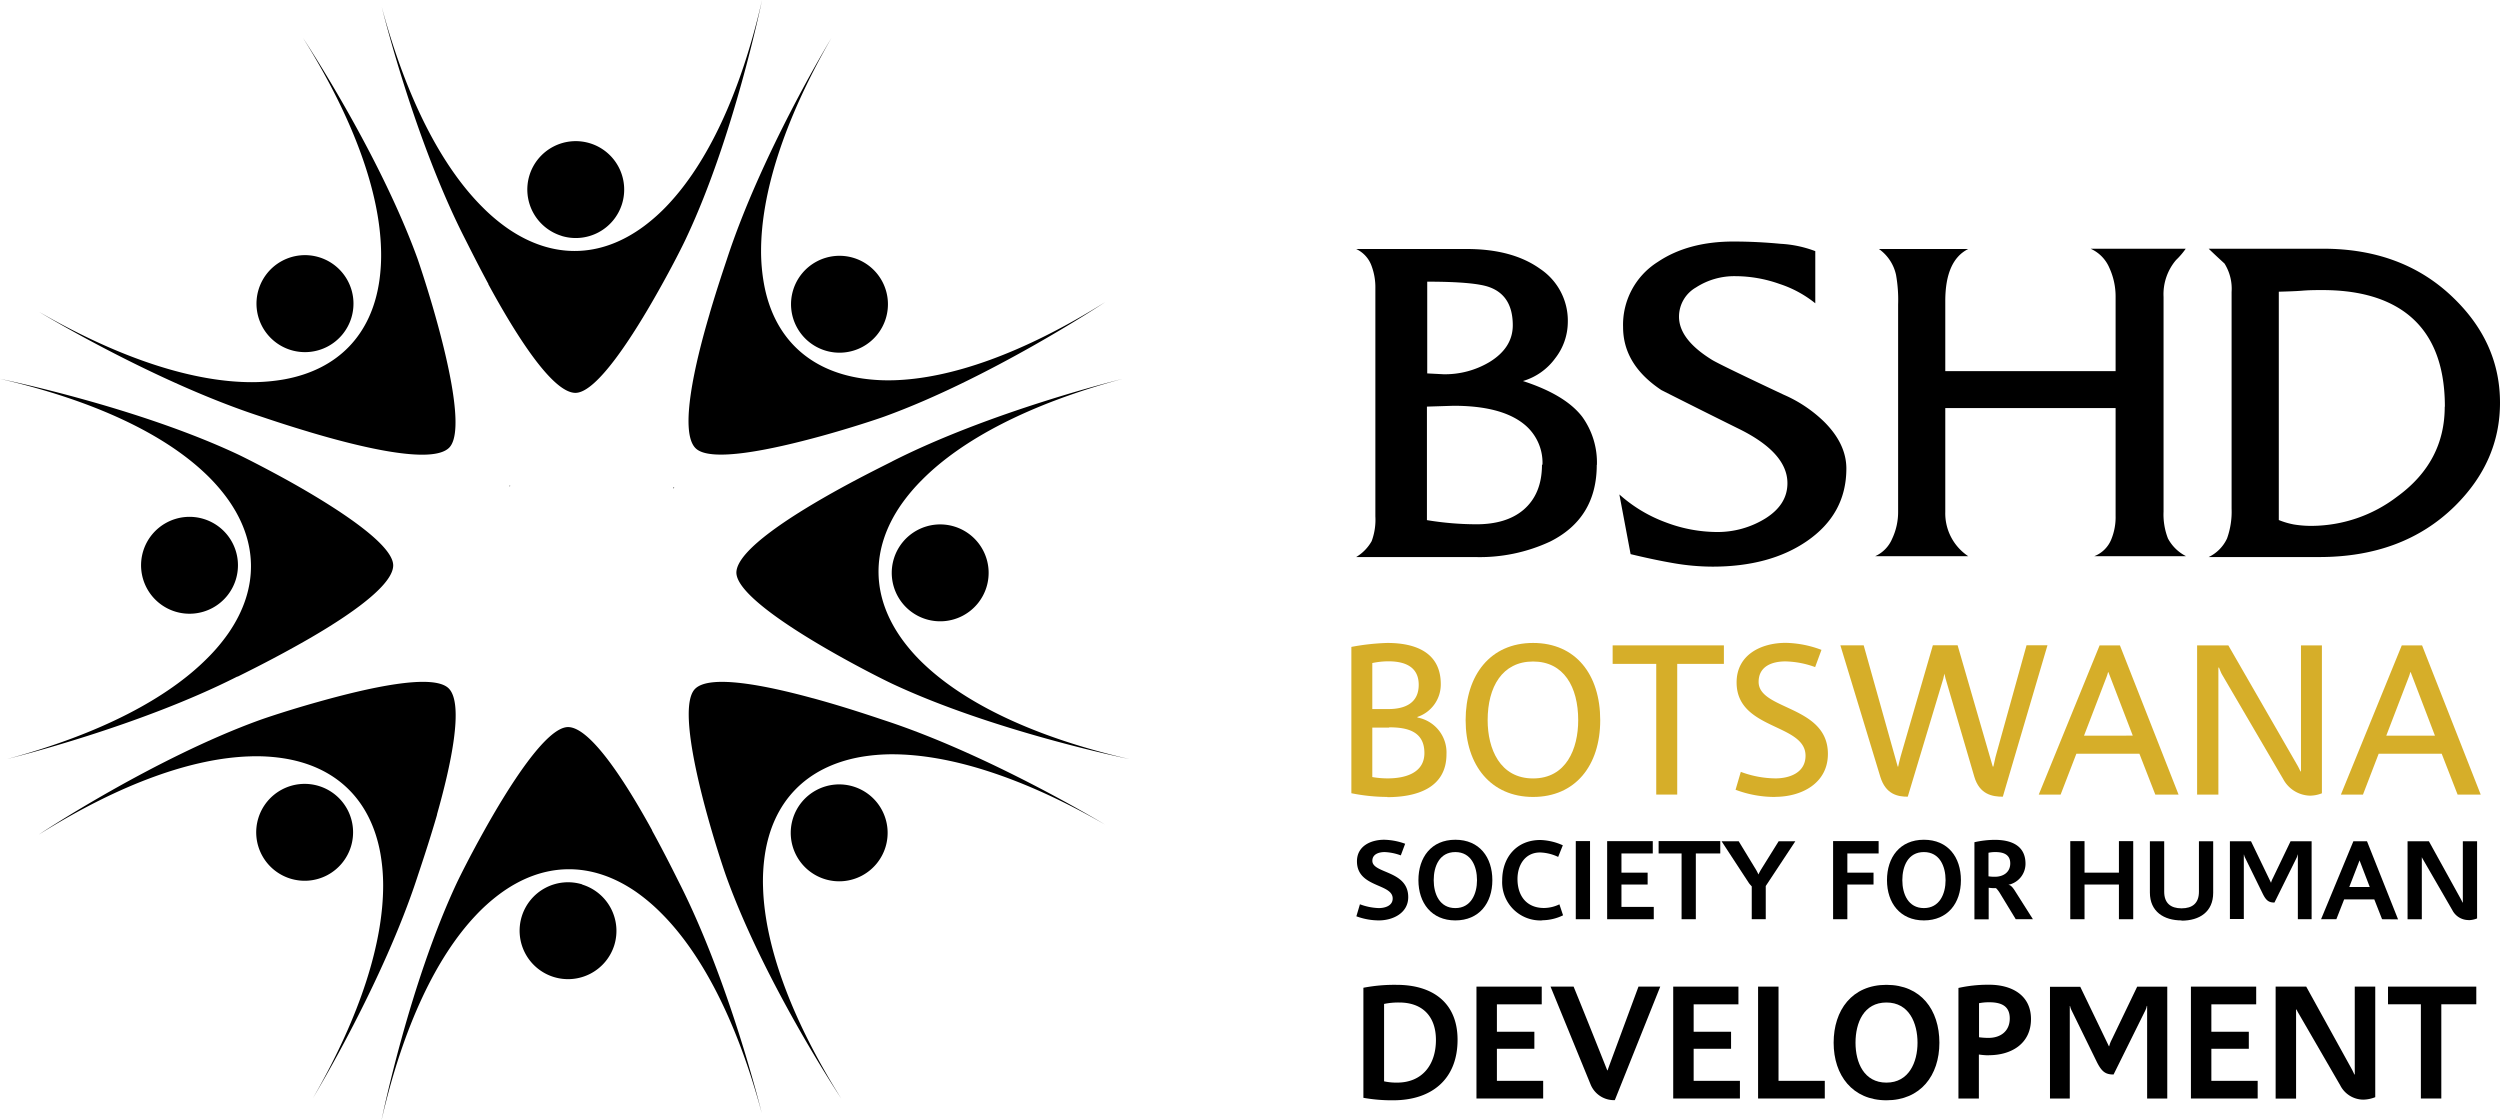 <svg xmlns="http://www.w3.org/2000/svg" id="Layer_1" data-name="Layer 1" viewBox="0 0 505.21 226.38"><defs><style>.cls-1{fill:#d6ae29;}</style></defs><title>BSHD Logo Inverted</title><path d="M113.44,47.66A9.79,9.79,0,1,0,107,35.41a9.79,9.79,0,0,0,6.48,12.25"></path><path d="M98.66,57.39c5.07,9.35,12.79,22,17.63,22,4.32,0,11.72-11.59,16.88-20.81,2.82-5,5-9.35,5.6-10.69C148.28,27.65,153.77,1.07,154,0c-4.42,19.27-11.19,33.05-19,41.35a36.8,36.8,0,0,1-4.77,4.29c-8.84,6.6-18.6,6.77-27.68.49a36.74,36.74,0,0,1-5-4.22c-8.06-8-15.28-21.49-20.4-40.48.3,1.2,6.65,26.78,16.68,46.55.61,1.18,2.44,4.91,4.87,9.41"></path><path d="M66.26,70A9.8,9.8,0,1,0,53,66,9.8,9.8,0,0,0,66.26,70"></path><path d="M62.35,87.25c10.21,3.06,24.92,6.68,28.4,3.24,3.29-3.24-.34-18.35-3.36-28.68-1.35-4.61-2.58-8.27-3-9.49C76.75,31.25,61.83,8.57,61.23,7.66,71.72,24.41,76.69,39,77,50.34a36.77,36.77,0,0,1-.34,6.4c-1.58,10.92-8.36,17.94-19.21,19.92a37.73,37.73,0,0,1-6.54.57c-11.37,0-26-4.39-43-14.2,1,.63,23.64,14.23,44.71,21.11,1.23.41,5,1.7,9.75,3.11"></path><path d="M47.66,117.1a9.79,9.79,0,1,0-12.25,6.49,9.79,9.79,0,0,0,12.25-6.49"></path><path d="M48,136.75c1.34-.68,5.91-2.91,11.17-5.83,9.1-5,20.27-12.12,20.29-16.66,0-4.34-11.72-11.81-21-17-5-2.77-9.2-4.88-10.52-5.5C27.65,82.27,1.07,76.78,0,76.56c19.26,4.43,33.06,11.19,41.35,19a36.8,36.8,0,0,1,4.29,4.77c6.6,8.83,6.77,18.6.49,27.67a36.8,36.8,0,0,1-4.22,5c-8,8.06-21.49,15.28-40.48,20.39,1.19-.3,26.78-6.65,46.55-16.68"></path><path d="M70.22,163.62a9.79,9.79,0,1,0-4.07,13.23,9.8,9.8,0,0,0,4.07-13.23"></path><path d="M88.3,164.62c2.81-9.9,5.51-22.33,2.39-25.49s-16.45-.1-26.62,2.77c-5.56,1.56-10.16,3.1-11.55,3.6C31.44,153.13,8.77,168,7.86,168.65c16.75-10.5,31.28-15.46,42.67-15.8a35.93,35.93,0,0,1,6.41.34c10.91,1.58,17.94,8.36,19.92,19.22a37.55,37.55,0,0,1,.57,6.54c0,11.36-4.4,26-14.21,43,.64-1.06,14.24-23.64,21.12-44.71.48-1.48,2.24-6.6,4-12.66"></path><path d="M117.66,178.72A9.79,9.79,0,1,0,124.14,191a9.79,9.79,0,0,0-6.48-12.24"></path><path d="M131.8,167.82c-5.06-9.21-12.35-20.86-17-20.89-4.41,0-12,12-17.19,21.36-2.67,4.79-4.69,8.85-5.3,10.14-9.51,20.3-15,46.88-15.21,47.95,4.43-19.27,11.19-33.06,19-41.35a36.73,36.73,0,0,1,4.77-4.29c8.84-6.6,18.6-6.77,27.68-.5a37.47,37.47,0,0,1,5,4.22c8.07,8,15.28,21.5,20.39,40.48-.29-1.19-6.64-26.77-16.68-46.55-.65-1.28-2.75-5.57-5.5-10.57"></path><path d="M165,159.66a9.79,9.79,0,1,0,13.24,4.07A9.78,9.78,0,0,0,165,159.66"></path><path d="M164.28,141.11c-9.58-2.62-20.81-4.87-23.8-1.92-2.8,2.76-.58,14.18,2,23.89,1.8,6.74,3.78,12.66,4.37,14.28C154.48,198.43,169.4,221.11,170,222c-10.49-16.75-15.46-31.29-15.8-42.67a36.84,36.84,0,0,1,.34-6.41C156.12,162,162.9,155,173.76,153a37.55,37.55,0,0,1,6.54-.57c11.36,0,26,4.4,43,14.2-1.05-.63-23.64-14.23-44.71-21.11-1.61-.53-7.57-2.58-14.35-4.43"></path><path d="M180.64,112.89a9.79,9.79,0,1,0,12.24-6.48,9.79,9.79,0,0,0-12.24,6.48"></path><path d="M180.31,93.24c-1.27.65-5.52,2.73-10.5,5.46-9.21,5.07-20.93,12.38-21,17,0,4.13,10.57,11.07,19.56,16.18,5.55,3.16,10.49,5.62,11.94,6.3,20.3,9.51,46.88,15,47.94,15.22-19.26-4.43-33-11.19-41.34-19a36,36,0,0,1-4.29-4.76c-6.6-8.84-6.78-18.61-.5-27.68a37.53,37.53,0,0,1,4.22-5c8-8.06,21.5-15.28,40.48-20.39-1.19.3-26.78,6.65-46.55,16.68"></path><path d="M161,66.07a9.79,9.79,0,1,0,4.07-13.24A9.78,9.78,0,0,0,161,66.07"></path><path d="M143.4,63.43c-3,10.12-6.15,23.78-2.86,27.12,2.91,3,15.42.32,25.43-2.43,6.09-1.68,11.25-3.4,12.74-3.94,21.08-7.63,43.75-22.54,44.66-23.15-16.75,10.5-31.28,15.46-42.67,15.81a36.69,36.69,0,0,1-6.4-.35c-10.92-1.58-18-8.36-19.93-19.22a37.44,37.44,0,0,1-.57-6.53c0-11.37,4.4-26,14.21-43.05-.64,1.06-14.24,23.64-21.12,44.71-.44,1.34-1.93,5.69-3.49,11"></path><path d="M103.11,98.15l-.17,0c0,.06.07.12.11.17l.06-.2"></path><path d="M136.24,98.51l-.19,0,.06.22a2.14,2.14,0,0,0,.13-.19"></path><path class="cls-1" d="M280.36,161.05a37.65,37.65,0,0,1-7.27-.75V130.73a46,46,0,0,1,7.27-.8c5.6,0,10.8,1.86,10.8,8.33a6.93,6.93,0,0,1-4.72,6.62V145a7.18,7.18,0,0,1,5.87,7.41c0,6.92-6.17,8.68-11.95,8.68m.22-27.45a16.11,16.11,0,0,0-3.26.35v9.3h3.26c3.26,0,6.12-1.15,6.12-4.9s-2.95-4.75-6.12-4.75m.14,13.39h-3.4v10a18,18,0,0,0,3.13.27c3.35,0,7.4-1,7.4-5.12,0-4.41-3.48-5.2-7.13-5.2"></path><path class="cls-1" d="M309.81,161.05c-8.51,0-13.63-6.39-13.63-15.51s5-15.61,13.63-15.61,13.57,6.4,13.57,15.61-5.07,15.51-13.57,15.51m0-27.37c-6.22,0-9.18,5.12-9.18,11.86,0,5.77,2.47,11.77,9.18,11.77s9.12-6,9.12-11.77c0-6.74-2.91-11.86-9.12-11.86"></path><polygon class="cls-1" points="338.94 134.16 338.94 160.57 334.7 160.57 334.7 134.16 325.89 134.16 325.89 130.42 348.37 130.42 348.37 134.16 338.94 134.16"></polygon><path class="cls-1" d="M358.73,161.05a22.41,22.41,0,0,1-8-1.45l1.06-3.62a20.42,20.42,0,0,0,7,1.32c2.91,0,6.08-1.18,6.08-4.58,0-6.56-13.93-5.16-13.93-14.81,0-5.59,4.94-8,9.92-8a21.42,21.42,0,0,1,7.23,1.42l-1.28,3.48a18.45,18.45,0,0,0-6-1.15c-2.73,0-5.42,1-5.42,4.14,0,5.74,14,4.72,14,14.55,0,5.95-5.33,8.68-10.66,8.68"></path><path class="cls-1" d="M404.74,161c-2.11,0-4.71-.44-5.77-4.06l-5.82-19.87c-.08-.27-.22-.93-.22-.93h0s-.14.7-.22,1L385.53,161c-2,0-4.46-.44-5.56-4.06l-8.06-26.53h4.71l6.88,24.51h.09s.26-1.24.48-2l6.53-22.52h5l7.1,24.51h.13s.26-1.24.43-1.94l6.27-22.57h4.23Z"></path><path class="cls-1" d="M435.55,160.57l-3.21-8.25H419.6l-3.18,8.25H412l12.3-30.15h4.1l11.85,30.15Zm-9.47-24.73H426a7.85,7.85,0,0,1-.27.88l-4.58,11.94H431Z"></path><path class="cls-1" d="M466.8,160.79a6.33,6.33,0,0,1-5.38-3.31L449,136.24c-.22-.4-.57-1.33-.57-1.33h-.13v25.66H444V130.42h6.31l13.88,24.11c.27.44.7,1.36.7,1.36h.1V130.42h4.23v29.89a6.62,6.62,0,0,1-2.43.48"></path><path class="cls-1" d="M496.64,160.57l-3.21-8.25H480.69l-3.17,8.25h-4.46l12.3-30.15h4.1l11.85,30.15Zm-9.48-24.73h-.08a7.85,7.85,0,0,1-.27.88l-4.58,11.94h9.83Z"></path><path d="M322.68,93.93q0,10.8-9.44,15.52a33.67,33.67,0,0,1-15.18,3.12h-24a8.76,8.76,0,0,0,3.13-3.21,12.41,12.41,0,0,0,.75-5V58.26a12.35,12.35,0,0,0-.75-4.47,6,6,0,0,0-3.13-3.47h22.35q9.21,0,14.81,4a12.59,12.59,0,0,1,5.61,10.78,12,12,0,0,1-2.53,7.28A12.38,12.38,0,0,1,307.76,77q8.6,2.79,12,7.25a15.79,15.79,0,0,1,2.95,9.7m-17-28.21q0-6-4.72-7.71-3-1.11-12.57-1.11V75.46l3.29.17a17.53,17.53,0,0,0,9.28-2.46q4.72-2.88,4.72-7.45m6,28.21a10,10,0,0,0-3.8-8.27Q303.3,82,293.75,82l-5.39.17v22.94a62.18,62.18,0,0,0,10,.84q6,0,9.45-2.87,3.8-3.2,3.8-9.19"></path><path d="M373.12,94.69q0,9.19-8,14.68-7.5,5.14-19.06,5.14a46.55,46.55,0,0,1-7.67-.67q-4-.68-8.87-1.86l-2.27-12.06a29,29,0,0,0,9.4,5.65,29.52,29.52,0,0,0,10.17,1.94,18.36,18.36,0,0,0,10-2.78q4.4-2.79,4.39-7.09,0-6.24-10.12-11.13-7.68-3.8-15.35-7.68Q328,73.69,328,66.1a15,15,0,0,1,7-13.16q6.15-4.14,15.35-4.13,4.63,0,9.49.46a23.19,23.19,0,0,1,7,1.48V61.29a22.76,22.76,0,0,0-7.25-3.92,26.79,26.79,0,0,0-8.86-1.56,14.24,14.24,0,0,0-8,2.28A6.81,6.81,0,0,0,339.3,64q0,4.63,6.75,8.77,1.86,1.09,14.42,7a27.26,27.26,0,0,1,8.18,5.48q4.47,4.47,4.47,9.45"></path><path d="M441.7,112.4H423.22a6.1,6.1,0,0,0,3.46-3.46,11.82,11.82,0,0,0,.85-4.72V82.46H393.11v21a10.4,10.4,0,0,0,4.64,8.94H378.94a6.72,6.72,0,0,0,3.42-3.5,12.65,12.65,0,0,0,1.22-5.45V61.56a28.79,28.79,0,0,0-.42-6,8.64,8.64,0,0,0-3.46-5.24h18.05q-4.63,2.3-4.64,10.5V75h34.42v-15a13.86,13.86,0,0,0-1.27-5.89,7.39,7.39,0,0,0-3.79-3.85H441.7a14.76,14.76,0,0,1-1.95,2.28A10.68,10.68,0,0,0,437.22,60v43.41a13.37,13.37,0,0,0,.89,5.41,8.46,8.46,0,0,0,3.59,3.54"></path><path d="M505.21,81.4q0,11.91-9.2,20.95-10.45,10.22-27.32,10.22H446.34a7.82,7.82,0,0,0,3.71-3.76,16,16,0,0,0,.92-6V59a9.59,9.59,0,0,0-1.43-5.74q-2.12-1.94-3.2-3h23.11q16.28,0,26.56,10.14,9.19,9,9.2,20.94m-11.14.85q0-13.52-8.43-19.35-6.15-4.23-16.36-4.22c-1.18,0-2.52,0-4,.12s-3.08.16-4.77.21v46.14a15.72,15.72,0,0,0,3,.89,21.41,21.41,0,0,0,3.71.29,28.68,28.68,0,0,0,17.21-5.91q9.62-7,9.61-18.17"></path><path d="M278.63,186a13.25,13.25,0,0,1-4.53-.83l.72-2.43a11.86,11.86,0,0,0,3.81.77c1.22,0,2.81-.44,2.81-1.94,0-3.08-7.22-2.15-7.22-7.51,0-3.09,2.79-4.36,5.52-4.36a13.22,13.22,0,0,1,4.22.81l-.88,2.35a10.64,10.64,0,0,0-3.25-.67c-1.13,0-2.5.39-2.5,1.76,0,2.63,7.25,1.91,7.25,7.34,0,3.23-3.09,4.71-5.95,4.71"></path><path d="M294.1,186c-4.8,0-7.46-3.53-7.46-8.13s2.59-8.17,7.46-8.17,7.48,3.53,7.48,8.17S298.9,186,294.1,186m0-13.81c-3.21,0-4.37,2.87-4.37,5.68s1.21,5.64,4.37,5.64,4.38-2.87,4.38-5.64-1.17-5.68-4.38-5.68"></path><path d="M311.65,186a7.72,7.72,0,0,1-8.08-8.1c0-4.64,2.9-8.15,7.71-8.15a11.89,11.89,0,0,1,4.54,1.07l-.94,2.35a9.13,9.13,0,0,0-3.65-.9c-3.05,0-4.57,2.56-4.57,5.36,0,3.37,1.8,5.86,5.36,5.86a7.29,7.29,0,0,0,3.11-.74l.74,2.22a9.76,9.76,0,0,1-4.22,1"></path><rect x="318.44" y="169.97" width="2.88" height="15.79"></rect><polygon points="324.78 185.76 324.78 169.98 334 169.98 334 172.47 327.67 172.47 327.67 176.35 332.96 176.35 332.96 178.75 327.67 178.75 327.67 183.27 334.2 183.27 334.2 185.76 324.78 185.76"></polygon><polygon points="342.7 172.47 342.7 185.76 339.82 185.76 339.82 172.47 335.18 172.47 335.18 169.97 347.64 169.97 347.64 172.47 342.7 172.47"></polygon><path d="M356.83,179.05v6.71H354v-6.64c-.19-.21-.39-.42-.56-.65L347.9,170h3.46l3.42,5.62a8.75,8.75,0,0,1,.57,1.1,10.14,10.14,0,0,1,.58-1.08l3.51-5.64h3.37Z"></path><polygon points="373.32 172.47 373.32 176.35 378.61 176.35 378.61 178.75 373.32 178.75 373.32 185.76 370.44 185.76 370.44 169.97 379.64 169.97 379.64 172.47 373.32 172.47"></polygon><path d="M388.79,186c-4.8,0-7.46-3.53-7.46-8.13s2.59-8.17,7.46-8.17,7.48,3.53,7.48,8.17-2.68,8.13-7.48,8.13m0-13.81c-3.21,0-4.36,2.87-4.36,5.68s1.2,5.64,4.36,5.64,4.38-2.87,4.38-5.64-1.17-5.68-4.38-5.68"></path><path d="M407.35,185.76l-3.21-5.28a5,5,0,0,0-.78-1l-.48,0c-.35,0-.67-.05-1-.07v6.37H399V170.2a19,19,0,0,1,4.11-.48c3.09,0,6.21,1,6.21,4.82a4.34,4.34,0,0,1-3.39,4.25v.05c.5,0,1.06.87,1.29,1.24l3.6,5.68Zm-4.15-13.57a6.28,6.28,0,0,0-1.36.14v4.76a8.16,8.16,0,0,0,1.29.09c1.71,0,3.11-.91,3.11-2.7s-1.36-2.29-3-2.29"></path><polygon points="428.2 185.76 428.2 178.75 421.25 178.75 421.25 185.76 418.37 185.76 418.37 169.98 421.25 169.98 421.25 176.35 428.2 176.35 428.2 169.98 431.09 169.98 431.09 185.76 428.2 185.76"></polygon><path d="M440.86,186c-3.58,0-6.4-1.78-6.4-5.63V170h2.89v10.21c0,2.28,1.29,3.35,3.51,3.35s3.51-1.07,3.51-3.35V170h2.88v10.42c0,3.87-2.79,5.63-6.39,5.63"></path><path d="M464.36,185.76V172.7h-.05a2.32,2.32,0,0,1-.18.6l-4.5,9.09c-1.13,0-1.69-.37-2.42-1.89l-3.54-7.22a2,2,0,0,1-.18-.56h-.05v13h-2.81V170h4.26l4.05,8.4h0a4.3,4.3,0,0,1,.35-.9l3.6-7.5h4.25v15.76Z"></path><path d="M481.38,185.76l-1.57-4h-6.1l-1.57,4-3.09,0L475.58,170h2.75l6.28,15.79Zm-4.57-11.93,0,.09-2.06,5.33h4.14Z"></path><path d="M498.83,185.93a3.68,3.68,0,0,1-3.25-2l-5.86-10.14a5.18,5.18,0,0,1-.31-.57h0v12.55h-2.88V170h4.31l6.46,11.7c.19.34.23.48.35.69h.05V170h2.88v15.6a4.75,4.75,0,0,1-1.71.35"></path><path d="M281.52,222.35a32.76,32.76,0,0,1-6-.5V199.61a33.19,33.19,0,0,1,6.74-.59c7.17,0,12.29,3.54,12.29,11.1,0,8-5.25,12.23-13,12.23m1.15-19.76a14.05,14.05,0,0,0-3,.29v15.64a12,12,0,0,0,2.61.26c5.16,0,7.87-3.67,7.87-8.62,0-4.73-2.68-7.57-7.44-7.57"></path><polygon points="298.37 221.99 298.37 199.38 311.56 199.38 311.56 202.96 302.5 202.96 302.5 208.5 310.07 208.5 310.07 211.94 302.5 211.94 302.5 218.42 311.85 218.42 311.85 221.99 298.37 221.99"></polygon><path d="M326.33,222.32a5.1,5.1,0,0,1-4.86-3.08l-8.13-19.86H318c2.31,5.62,6.8,16.92,6.8,16.92h.07s.2-.59.53-1.48l5.71-15.44h4.4Z"></path><polygon points="338.13 221.99 338.13 199.38 351.31 199.38 351.31 202.96 342.26 202.96 342.26 208.5 349.82 208.5 349.82 211.94 342.26 211.94 342.26 218.42 351.61 218.42 351.61 221.99 338.13 221.99"></polygon><polygon points="355.28 221.99 355.28 199.38 359.41 199.38 359.41 218.42 368.76 218.42 368.76 221.99 355.28 221.99"></polygon><path d="M381.22,222.35c-6.87,0-10.67-5.06-10.67-11.63s3.7-11.7,10.67-11.7,10.7,5.06,10.7,11.7-3.83,11.63-10.7,11.63m0-19.76c-4.59,0-6.25,4.1-6.25,8.13s1.72,8.06,6.25,8.06,6.28-4.1,6.28-8.06-1.69-8.13-6.28-8.13"></path><path d="M401.9,213.26a13.61,13.61,0,0,1-2-.16V222h-4.13V199.65A27.45,27.45,0,0,1,402,199c4.4,0,8.43,2,8.43,6.94s-3.93,7.3-8.5,7.3m0-10.7a10.6,10.6,0,0,0-2,.19v6.88a14.08,14.08,0,0,0,1.92.13c2.44,0,4.29-1.36,4.29-3.93s-1.78-3.27-4.2-3.27"></path><path d="M433.9,222V203.28h-.07a3.08,3.08,0,0,1-.27.86l-6.44,13c-1.62,0-2.41-.53-3.47-2.71l-5.06-10.34a3.49,3.49,0,0,1-.26-.79h-.06V222h-4V199.42h6.12l5.78,12h.07a5.45,5.45,0,0,1,.49-1.29l5.16-10.74h6.08V222Z"></path><polygon points="442.75 221.99 442.75 199.38 455.94 199.38 455.94 202.96 446.88 202.96 446.88 208.5 454.45 208.5 454.45 211.94 446.88 211.94 446.88 218.42 456.24 218.42 456.24 221.99 442.75 221.99"></polygon><path d="M477.59,222.22a5.27,5.27,0,0,1-4.66-2.88l-8.4-14.51a6.34,6.34,0,0,1-.43-.82H464v18h-4.13V199.38h6.18l9.25,16.76c.26.49.33.69.49,1h.07V199.38H480v22.34a6.82,6.82,0,0,1-2.44.5"></path><polygon points="493.35 202.95 493.35 221.99 489.22 221.99 489.22 202.95 482.58 202.95 482.58 199.38 500.42 199.38 500.42 202.95 493.35 202.95"></polygon></svg>